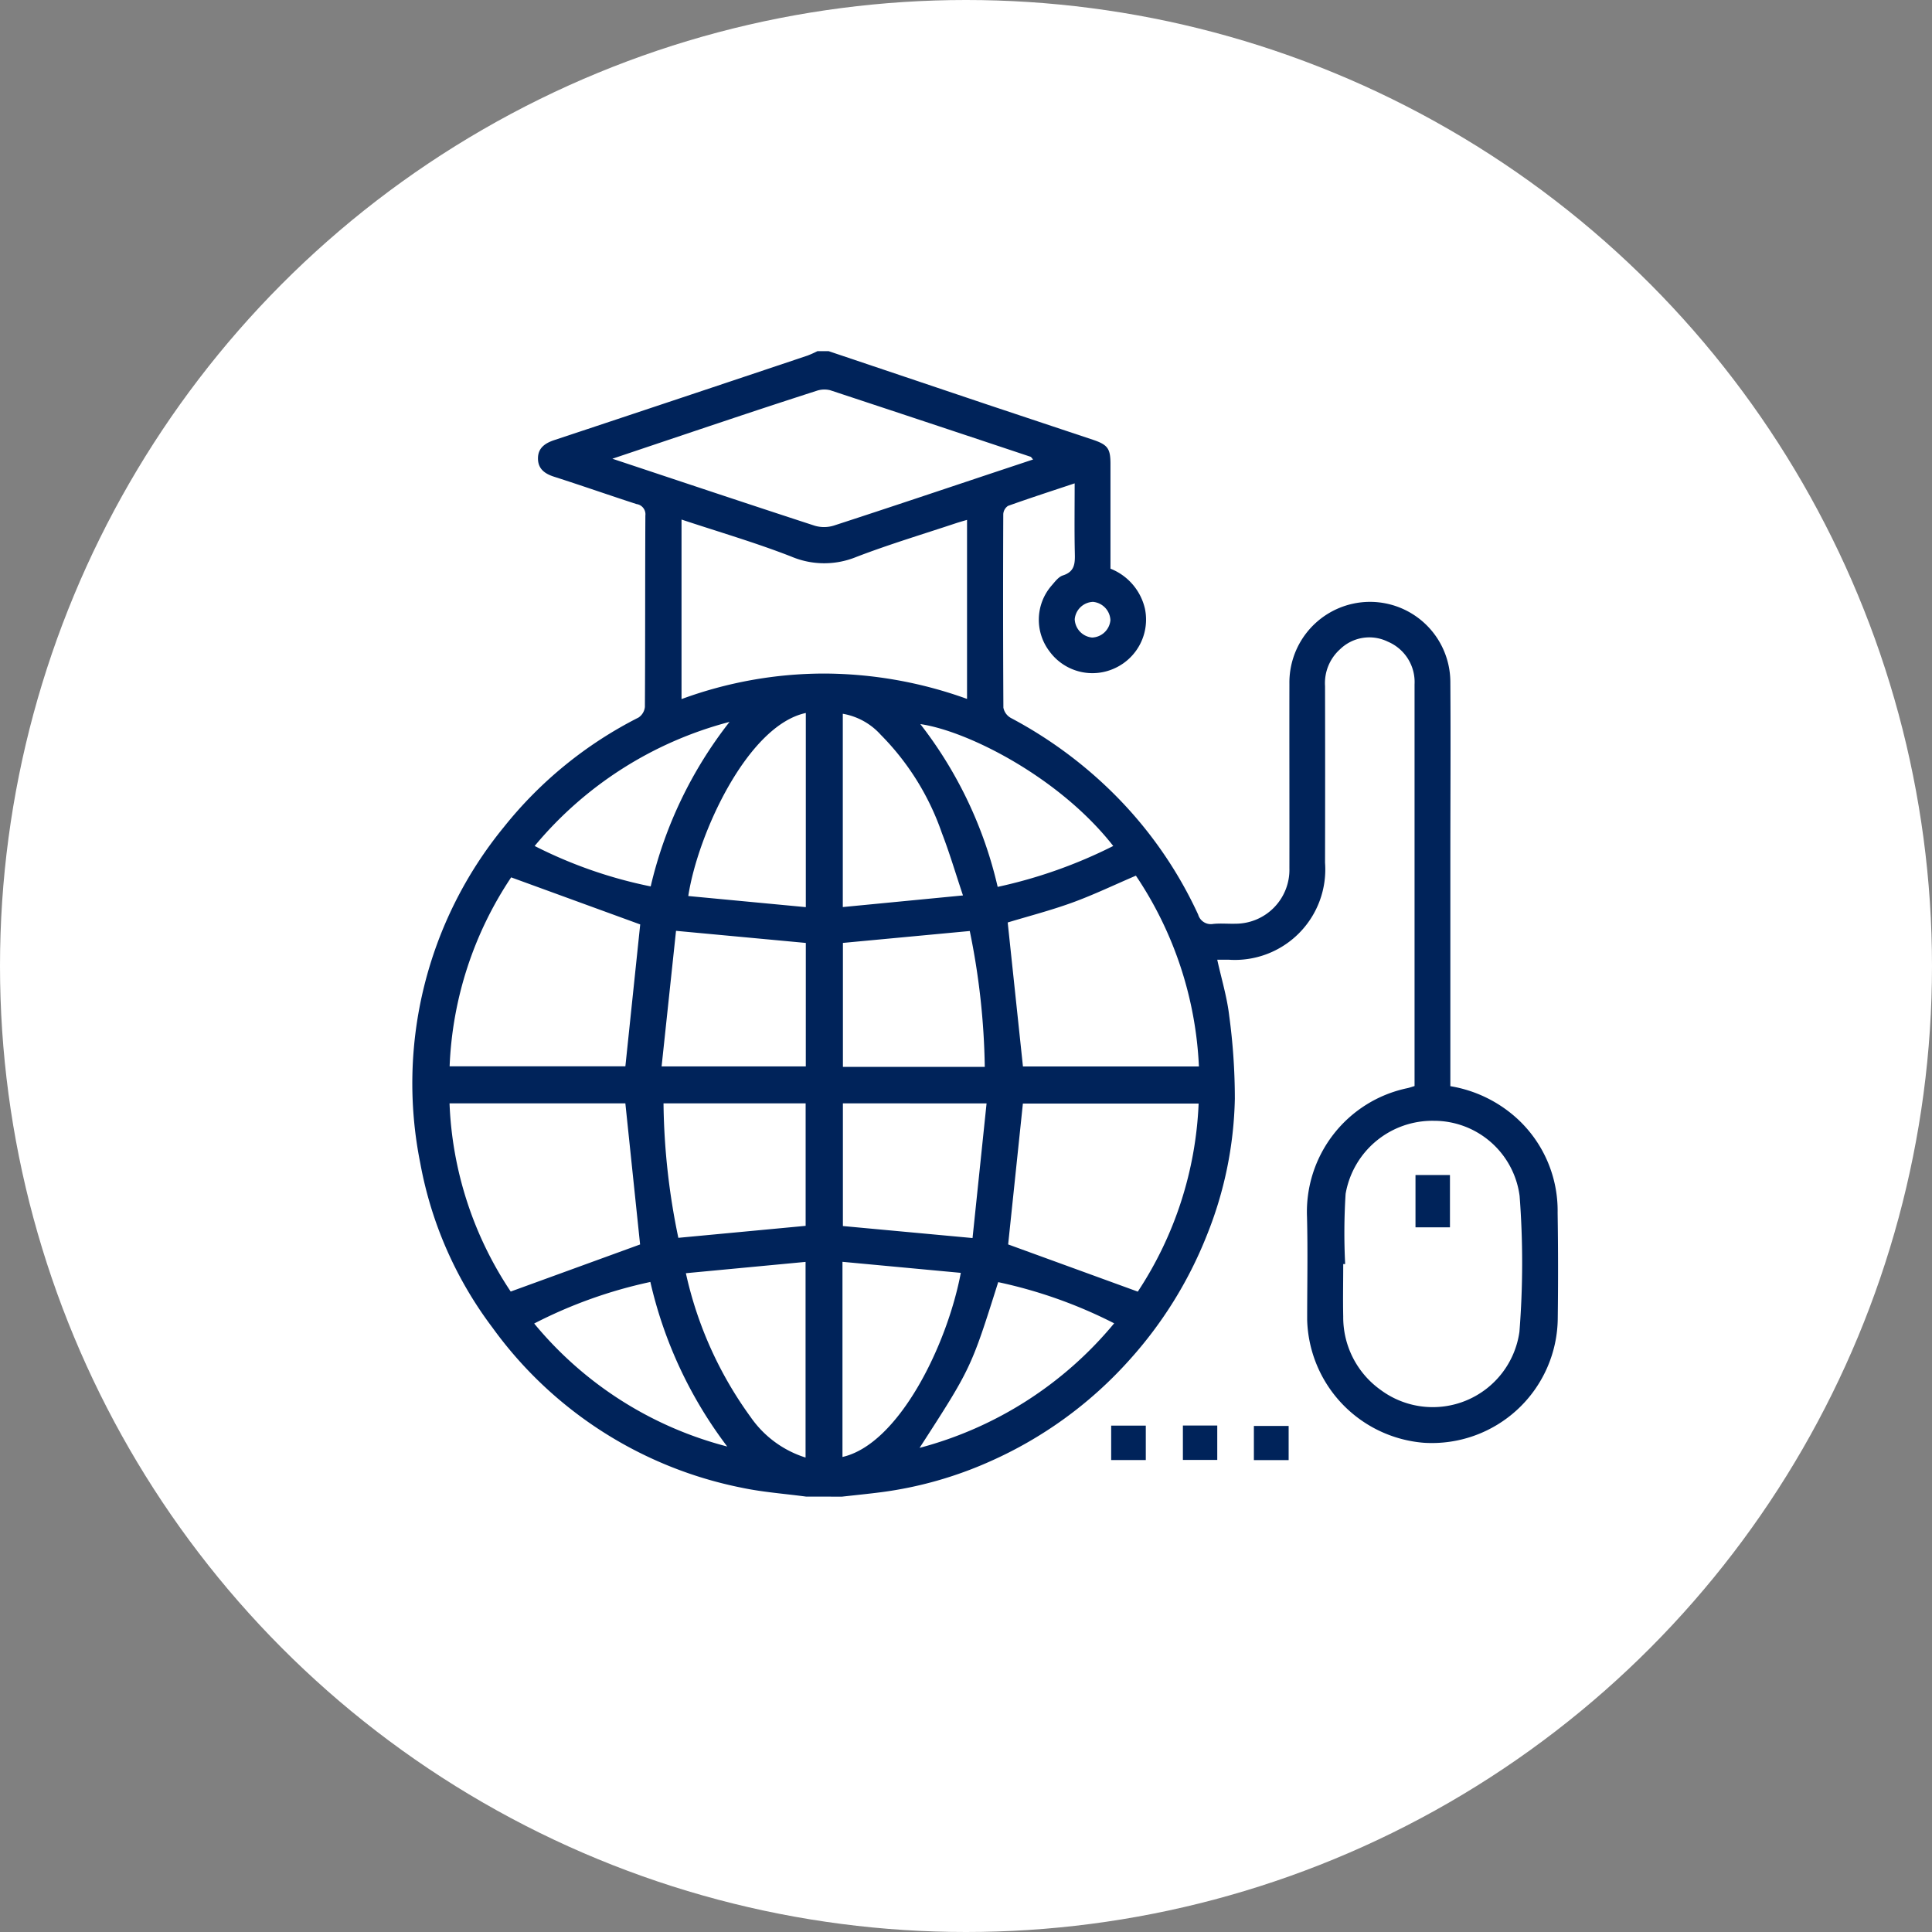 <?xml version="1.0" encoding="UTF-8"?>
<svg xmlns="http://www.w3.org/2000/svg" width="99" height="99" viewBox="0 0 99 99">
  <rect x="0" y="0" width="99" height="99" fill="#808080" stroke="none"/>
  <g data-name="Group 37978">
    <g data-name="Group 37913">
      <g data-name="Group 18668" transform="translate(-648 -4025)">
        <circle data-name="Ellipse 13" cx="49.5" cy="49.5" r="49.5" transform="translate(648 4025)" style="fill:#fff"></circle>
      </g>
    </g>
    <g data-name="Group 37922">
      <path data-name="Path 64602" d="M3194.313 7.69c-1.11-.149-2.234-.228-3.326-.46a20.763 20.763 0 0 1-12.752-8.2 19.92 19.92 0 0 1-3.7-8.431 20.724 20.724 0 0 1 4.277-17.209 20.884 20.884 0 0 1 6.906-5.621.741.741 0 0 0 .328-.548c.02-3.266.008-6.531.024-9.8a.529.529 0 0 0-.452-.591c-1.41-.457-2.809-.948-4.221-1.4-.489-.156-.831-.408-.83-.943s.366-.78.844-.938q6.489-2.154 12.971-4.329a5.471 5.471 0 0 0 .506-.226h.573l8.142 2.74 5.4 1.8c.764.257.9.453.9 1.244v5.362a2.907 2.907 0 0 1 1.768 2.061 2.739 2.739 0 0 1-1.514 3.025 2.724 2.724 0 0 1-3.372-.84 2.672 2.672 0 0 1 .094-3.372c.176-.2.359-.456.589-.529.624-.2.62-.64.608-1.16-.026-1.164-.008-2.329-.008-3.557-1.165.389-2.3.755-3.415 1.155a.546.546 0 0 0-.243.426q-.021 4.957.006 9.914a.771.771 0 0 0 .382.526 22.234 22.234 0 0 1 4.944 3.563 21.3 21.3 0 0 1 4.655 6.515.676.676 0 0 0 .772.477c.378-.039.764 0 1.146-.011a2.763 2.763 0 0 0 2.757-2.837c.005-3.152-.006-6.3 0-9.456a4.135 4.135 0 0 1 3.232-4.1 4.117 4.117 0 0 1 5.015 4.015c.021 3.094 0 6.189 0 9.284v11.419a6.694 6.694 0 0 1 3.451 1.687 6.4 6.4 0 0 1 2.046 4.8q.041 2.693.007 5.386a6.449 6.449 0 0 1-6.863 6.4 6.5 6.5 0 0 1-5.978-6.3c0-1.757.037-3.516-.008-5.272a6.475 6.475 0 0 1 5.118-6.594c.125-.024.246-.07.393-.113v-20.584a2.244 2.244 0 0 0-1.368-2.187 2.152 2.152 0 0 0-2.444.383 2.333 2.333 0 0 0-.775 1.891q.01 4.527 0 9.054a4.635 4.635 0 0 1-4.95 4.968h-.574c.215.977.5 1.909.612 2.861a31.667 31.667 0 0 1 .29 4.268 19.749 19.749 0 0 1-1.438 7 21.163 21.163 0 0 1-3.987 6.408A21.008 21.008 0 0 1 3203.7 5.9a20 20 0 0 1-5.516 1.56c-.677.088-1.356.155-2.034.231zm27.617-11.918h-.1c0 .9-.02 1.795 0 2.691a4.569 4.569 0 0 0 1.921 3.762 4.484 4.484 0 0 0 7.108-2.981 44.963 44.963 0 0 0 .009-6.964 4.425 4.425 0 0 0-4.4-3.848 4.513 4.513 0 0 0-4.516 3.745 31.793 31.793 0 0 0-.023 3.595zm-34.007-38.149v9.2a21.249 21.249 0 0 1 7.3-1.309 21.741 21.741 0 0 1 7.33 1.3v-9.174a28.7 28.7 0 0 0-.5.148c-1.728.576-3.478 1.1-5.176 1.752a4.335 4.335 0 0 1-3.339-.024c-1.838-.716-3.738-1.269-5.615-1.893zm-3.545-3.117c3.565 1.185 6.963 2.323 10.371 3.433a1.686 1.686 0 0 0 .979-.007c2.855-.928 5.7-1.886 8.549-2.835l1.661-.552c-.08-.089-.1-.129-.127-.139q-5.133-1.713-10.271-3.41a1.24 1.24 0 0 0-.713.036 401.092 401.092 0 0 0-4.761 1.565c-1.847.616-3.69 1.239-5.688 1.91zm20.259 23.764.781 7.378h9.017a19.05 19.05 0 0 0-3.229-9.777c-1.131.484-2.177.987-3.263 1.382-1.103.4-2.243.695-3.306 1.017zm-18.831.1-6.613-2.412a18.743 18.743 0 0 0-3.153 9.681h9.006zm28.615 9.18h-9.006l-.755 7.217 6.643 2.419a18.905 18.905 0 0 0 3.117-9.635zM3185.8-5.231l-.755-7.231h-9.01a18.642 18.642 0 0 0 3.135 9.644zm8.492-15.451-6.651-.62-.739 6.948h7.389zm9.17 6.35a37.046 37.046 0 0 0-.769-6.961l-6.5.61v6.351zm-7.27 1.871v6.286l6.643.615.719-6.9zm-9.192 0a35.313 35.313 0 0 0 .76 6.89l6.523-.614v-6.277zm9.17 8.119v10c2.864-.646 5.357-5.69 6.064-9.434zm-1.891 10.026V-4.338l-6.133.58a19.7 19.7 0 0 0 3.317 7.37 5.385 5.385 0 0 0 2.816 2.076zm.013-28.2v-9.949c-2.987.636-5.536 6.2-6.023 9.379zm8.053-.6c-.387-1.155-.691-2.191-1.08-3.194a13.311 13.311 0 0 0-3.137-5.042 3.385 3.385 0 0 0-1.941-1.073v9.905zm-12.08 28.239a22.094 22.094 0 0 1-3.939-8.432 23.89 23.89 0 0 0-5.953 2.129 18.991 18.991 0 0 0 9.892 6.303zm9.856.069a19.361 19.361 0 0 0 9.971-6.382 24.117 24.117 0 0 0-5.942-2.11c-1.393 4.413-1.393 4.413-4.029 8.493zm-9.739-37.2a19.351 19.351 0 0 0-9.985 6.358 23.278 23.278 0 0 0 5.946 2.072 21.638 21.638 0 0 1 4.039-8.429zm19.662 6.357c-2.745-3.509-7.436-5.886-9.884-6.245a21.4 21.4 0 0 1 3.963 8.342 24.771 24.771 0 0 0 5.922-2.096zm-.144-11.57a.982.982 0 0 0-.893-.938.978.978 0 0 0-.936.89.983.983 0 0 0 .893.938.978.978 0 0 0 .936-.889z" style="fill:#00235a" transform="translate(-3153 69)"></path>
      <path data-name="Path 64603" d="M3488.128 429.264v1.764h-1.774v-1.764z" transform="translate(-3429.415 -356.212)" style="fill:#00235a"></path>
      <path data-name="Path 64604" d="M3518.411 429.214h1.761v1.763h-1.761z" transform="translate(-3457.797 -356.167)" style="fill:#00235a"></path>
      <path data-name="Path 64605" d="M3550.154 431.159v-1.75h1.781v1.75z" transform="translate(-3485.902 -356.34)" style="fill:#00235a"></path>
      <path data-name="Path 64606" d="M3622.4 317.234h1.766v2.68h-1.766z" transform="translate(-3549.867 -257.023)" style="fill:#00235a"></path>
    </g>
  </g>
</svg>

